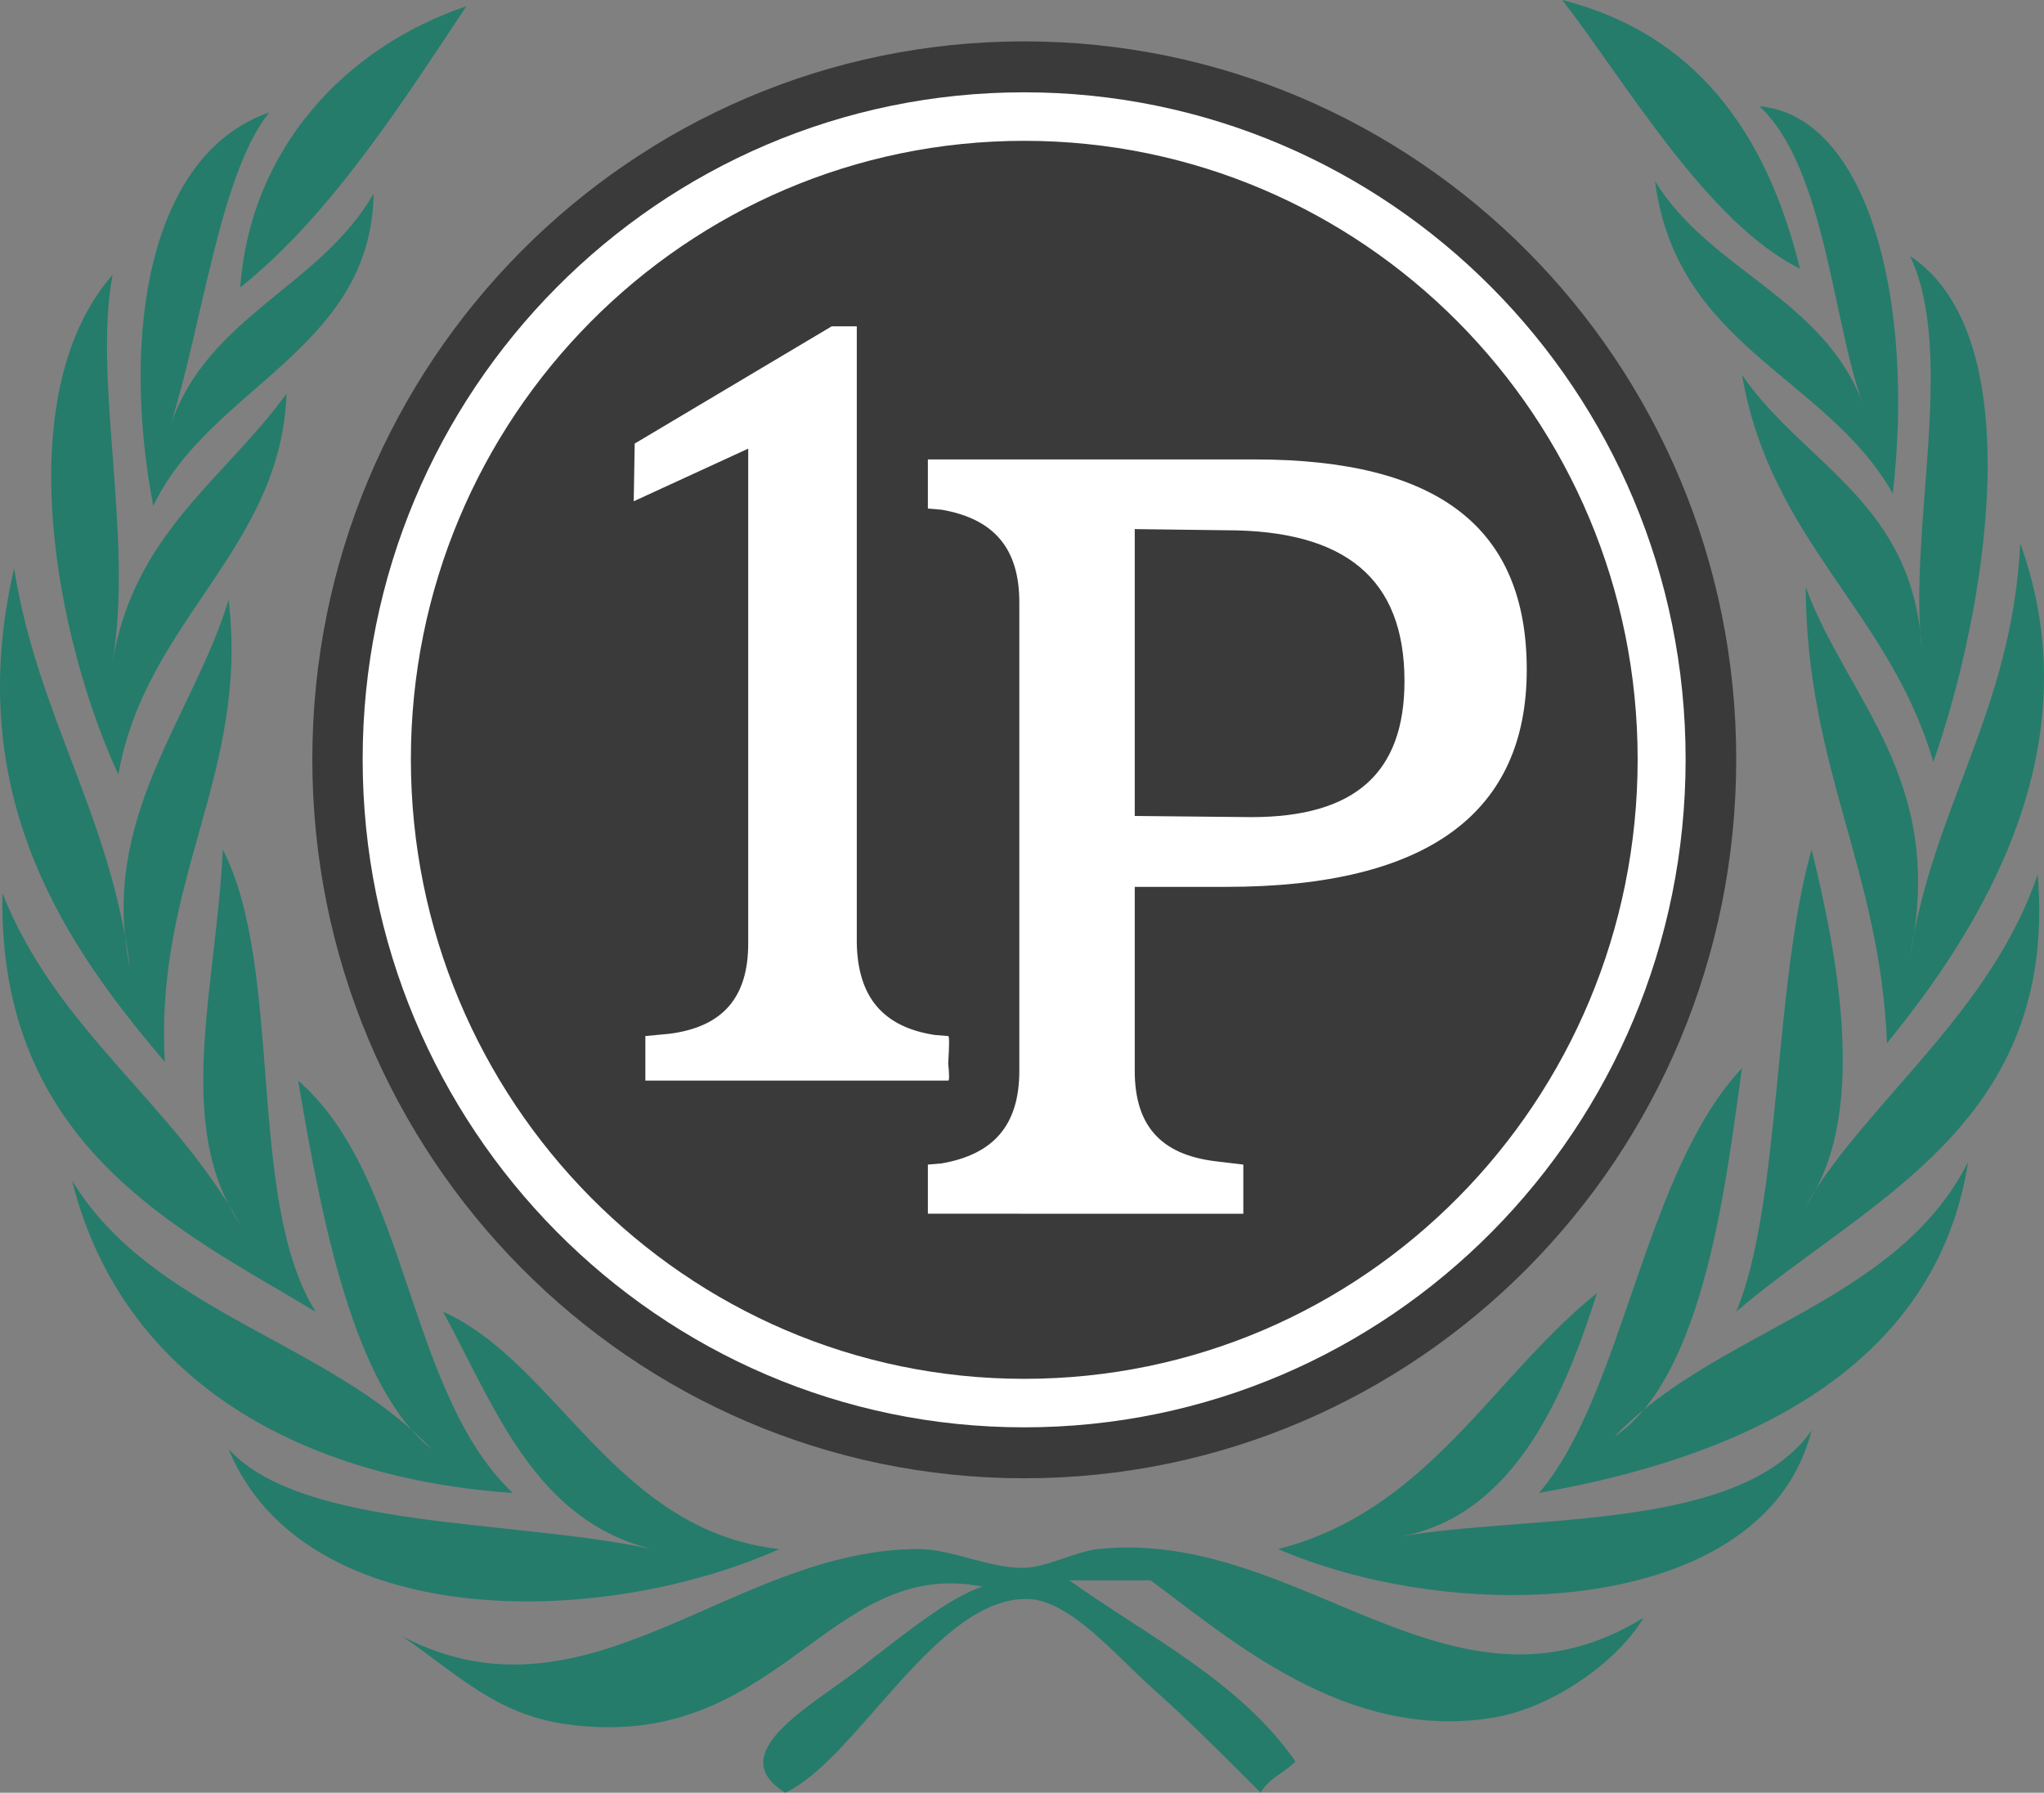 <svg xmlns="http://www.w3.org/2000/svg" id="Layer_2" data-name="Layer 2" viewBox="0 0 564.18 494.82"><rect x="0" y="0" width="564.18" height="494.82" fill="#808080" stroke="none"/><defs><style>      .cls-1 {        fill: #3a3a3a;      }      .cls-1, .cls-2, .cls-3 {        fill-rule: evenodd;      }      .cls-1, .cls-2, .cls-3, .cls-4 {        stroke-width: 0px;      }      .cls-2 {        fill: #257c6b;      }      .cls-3, .cls-4 {        fill: #fff;      }    </style></defs><g id="Layer_1-2" data-name="Layer 1"><path class="cls-2" d="m31.08,75.86c-5.5,29.06,5.81,71.93,0,106.89,5.88-35.62,30.98-50.54,48.02-74.14-1.58,43.14-39.03,62.56-46.42,105.18-16.78-36.15-30.86-104.5-1.6-137.93Z"></path><path class="cls-2" d="m557.63,150c20.69,57.24-12.05,107.63-36.79,137.92-1.91-47.95-22.23-76.06-22.43-125.86,11.46,31.2,38.92,52.9,28.82,101.72,6.55-41.78,28.07-67.45,30.4-113.78Z"></path><path class="cls-2" d="m3.89,156.9c6.6,41.16,26.58,67.92,32,110.34-8.77-41.55,17.44-69.29,27.21-101.71,5.69,48.07-20.5,76.75-17.6,127.57C19.37,262.4-10.89,220.47,3.89,156.9Z"></path><path class="cls-2" d="m61.5,234.48c17.03,33.37,6.29,96.66,25.61,127.58C49.8,339.61-.69,316.41.68,246.55c15,37.85,46.8,57.61,65.64,91.37-18.52-27.23-6.53-66.02-4.82-103.44Z"></path><path class="cls-2" d="m500.02,234.48c7.42,30.02,15.67,73.94-1.61,98.27,16.74-28.53,51.05-53.06,64.03-91.38,5.71,69.38-47.63,90.07-83.21,120.68,12.4-29.75,10.2-90.14,20.8-127.58Z"></path><path class="cls-2" d="m440.8,356.89c-8.33,26.09-21.91,61.44-54.41,67.25,34.8-6.2,93.93-1.11,113.63-29.32-12.68,50.69-96,54.79-147.24,32.75,41.38-10.59,58.73-47.07,88.02-70.68Z"></path><path class="cls-2" d="m431.2,0c36.26,9.21,56.27,35.94,65.62,74.14-25.67-12.58-48.59-52.26-65.62-74.14Z"></path><path class="cls-2" d="m128.72,1.73c-16.07,24.07-37.16,57.66-62.41,77.59,2.81-38.35,29.09-66.35,62.41-77.59Z"></path><path class="cls-2" d="m522.44,136.21c-18.41-32.47-59.66-40.32-65.62-86.2,15.3,24.91,46.83,32.31,57.61,62.07-8.47-21.9-10.46-65.75-28.8-82.76,30.01,2.75,42.95,53.7,36.81,106.89Z"></path><path class="cls-2" d="m74.31,31.04c-13.62,16.93-18.42,58.31-27.21,86.21,10.4-30.18,41.36-38.2,56.01-63.8-.6,43.02-45.33,53.45-60.8,86.2-8.98-46.97-1.5-96.99,32.01-108.62Z"></path><path class="cls-2" d="m527.24,70.69c33.53,22.25,21.18,97.47,6.39,139.65-12.05-41.61-44.86-60.85-52.81-106.89,16.97,24.82,47.43,35.11,49.62,75.87-3.77-33.35,9.57-81.35-3.2-108.63Z"></path><path class="cls-2" d="m445.62,396.54c28.48-29.65,77.92-36.73,97.63-75.86-8.87,56.54-61.07,81.34-118.44,91.38,23.28-27.23,28.91-88.4,56.01-117.25-4.09,28.39-9.84,84.77-35.2,101.72Z"></path><path class="cls-2" d="m19.89,325.86c22.18,36.46,70.91,44.3,99.23,74.14-21.43-17.15-30.26-62.82-36.82-101.72,30.51,26.33,29.98,86.09,59.22,113.8-57.21-3.89-107.58-30.1-121.63-86.22Z"></path><path class="cls-2" d="m63.1,399.99c20.41,22.28,78.14,19.26,116.84,27.58-32.13-7.91-43.12-38.6-57.63-65.51,31.67,14.19,47.35,60.5,92.82,65.51-50.15,22.38-131.28,22.72-152.04-27.58Z"></path><path class="cls-2" d="m453.62,446.54c-6.75,11.58-24.58,24.82-41.62,27.59-40.43,6.56-72.17-21.56-94.43-37.93h-22.41c21.82,15.58,46.83,27.7,62.42,50-3.01,3.07-7.41,4.65-9.6,8.61-9.47-9.4-18.85-19.01-30.41-29.31-9.11-8.1-22.17-23.71-33.61-24.14-25.33-.94-47.43,44.32-67.22,53.46-17.66-10.9,7.59-24.17,20.81-34.48,13.43-10.49,25.01-19.63,33.6-22.41-42.89-8.47-56.41,46.41-115.21,37.93-19.03-2.74-29.84-13.84-44.82-24.15,51.44,26.66,90.75-24.14,142.43-24.14,9.21,0,19.12,5.24,28.8,5.18,6.7-.05,14.16-4.47,20.82-5.18,55.83-5.9,97.44,51.66,150.45,18.97Z"></path><path class="cls-1" d="m282.71,11.42c-108.6,0-196.5,88.77-196.5,198.14s87.9,198.47,196.5,198.47,196.52-88.77,196.52-198.47S390.98,11.42,282.71,11.42"></path><path class="cls-3" d="m282.67,25.48c-100.9,0-182.57,82.48-182.57,184.09s81.67,184.4,182.57,184.4,182.59-82.48,182.59-184.4S383.26,25.48,282.67,25.48"></path><path class="cls-1" d="m282.71,38.87c-93.57,0-169.3,76.48-169.3,170.71s75.73,171,169.3,171,169.31-76.48,169.31-171S375.99,38.87,282.71,38.87"></path><path class="cls-4" d="m206.52,298.27h-28.39v-12.3l6.62-.63c14.83-1.89,21.77-10.09,21.77-24.92V123.83l-31.6,14.53.27-15.93,54.36-32.35h6.94v170.34c.32,14.83,7.26,23.03,21.45,25.24l3.78.31c.32,0,.32,2.52,0,7.57.32,3.15.32,4.73,0,4.73h-55.2Z"></path><path class="cls-4" d="m281.35,335h-25.24v-13.56l3.79-.32c14.51-2.52,21.45-10.72,21.45-25.55v-129.33c0-14.83-6.94-23.03-21.45-25.55l-3.79-.32v-13.56h90.22c50.79,0,75.08,18.93,75.08,58.04s-26.81,59.94-82.96,59.94h-25.24v50.79c0,14.83,6.94,23.03,22.08,24.92l7.89.95v13.56h-61.83Zm64.04-109.46c28.71,0,42.27-12.3,42.27-37.54,0-28.07-16.09-41.64-49.21-41.64l-25.24-.32v79.18l32.18.32Z"></path></g></svg>